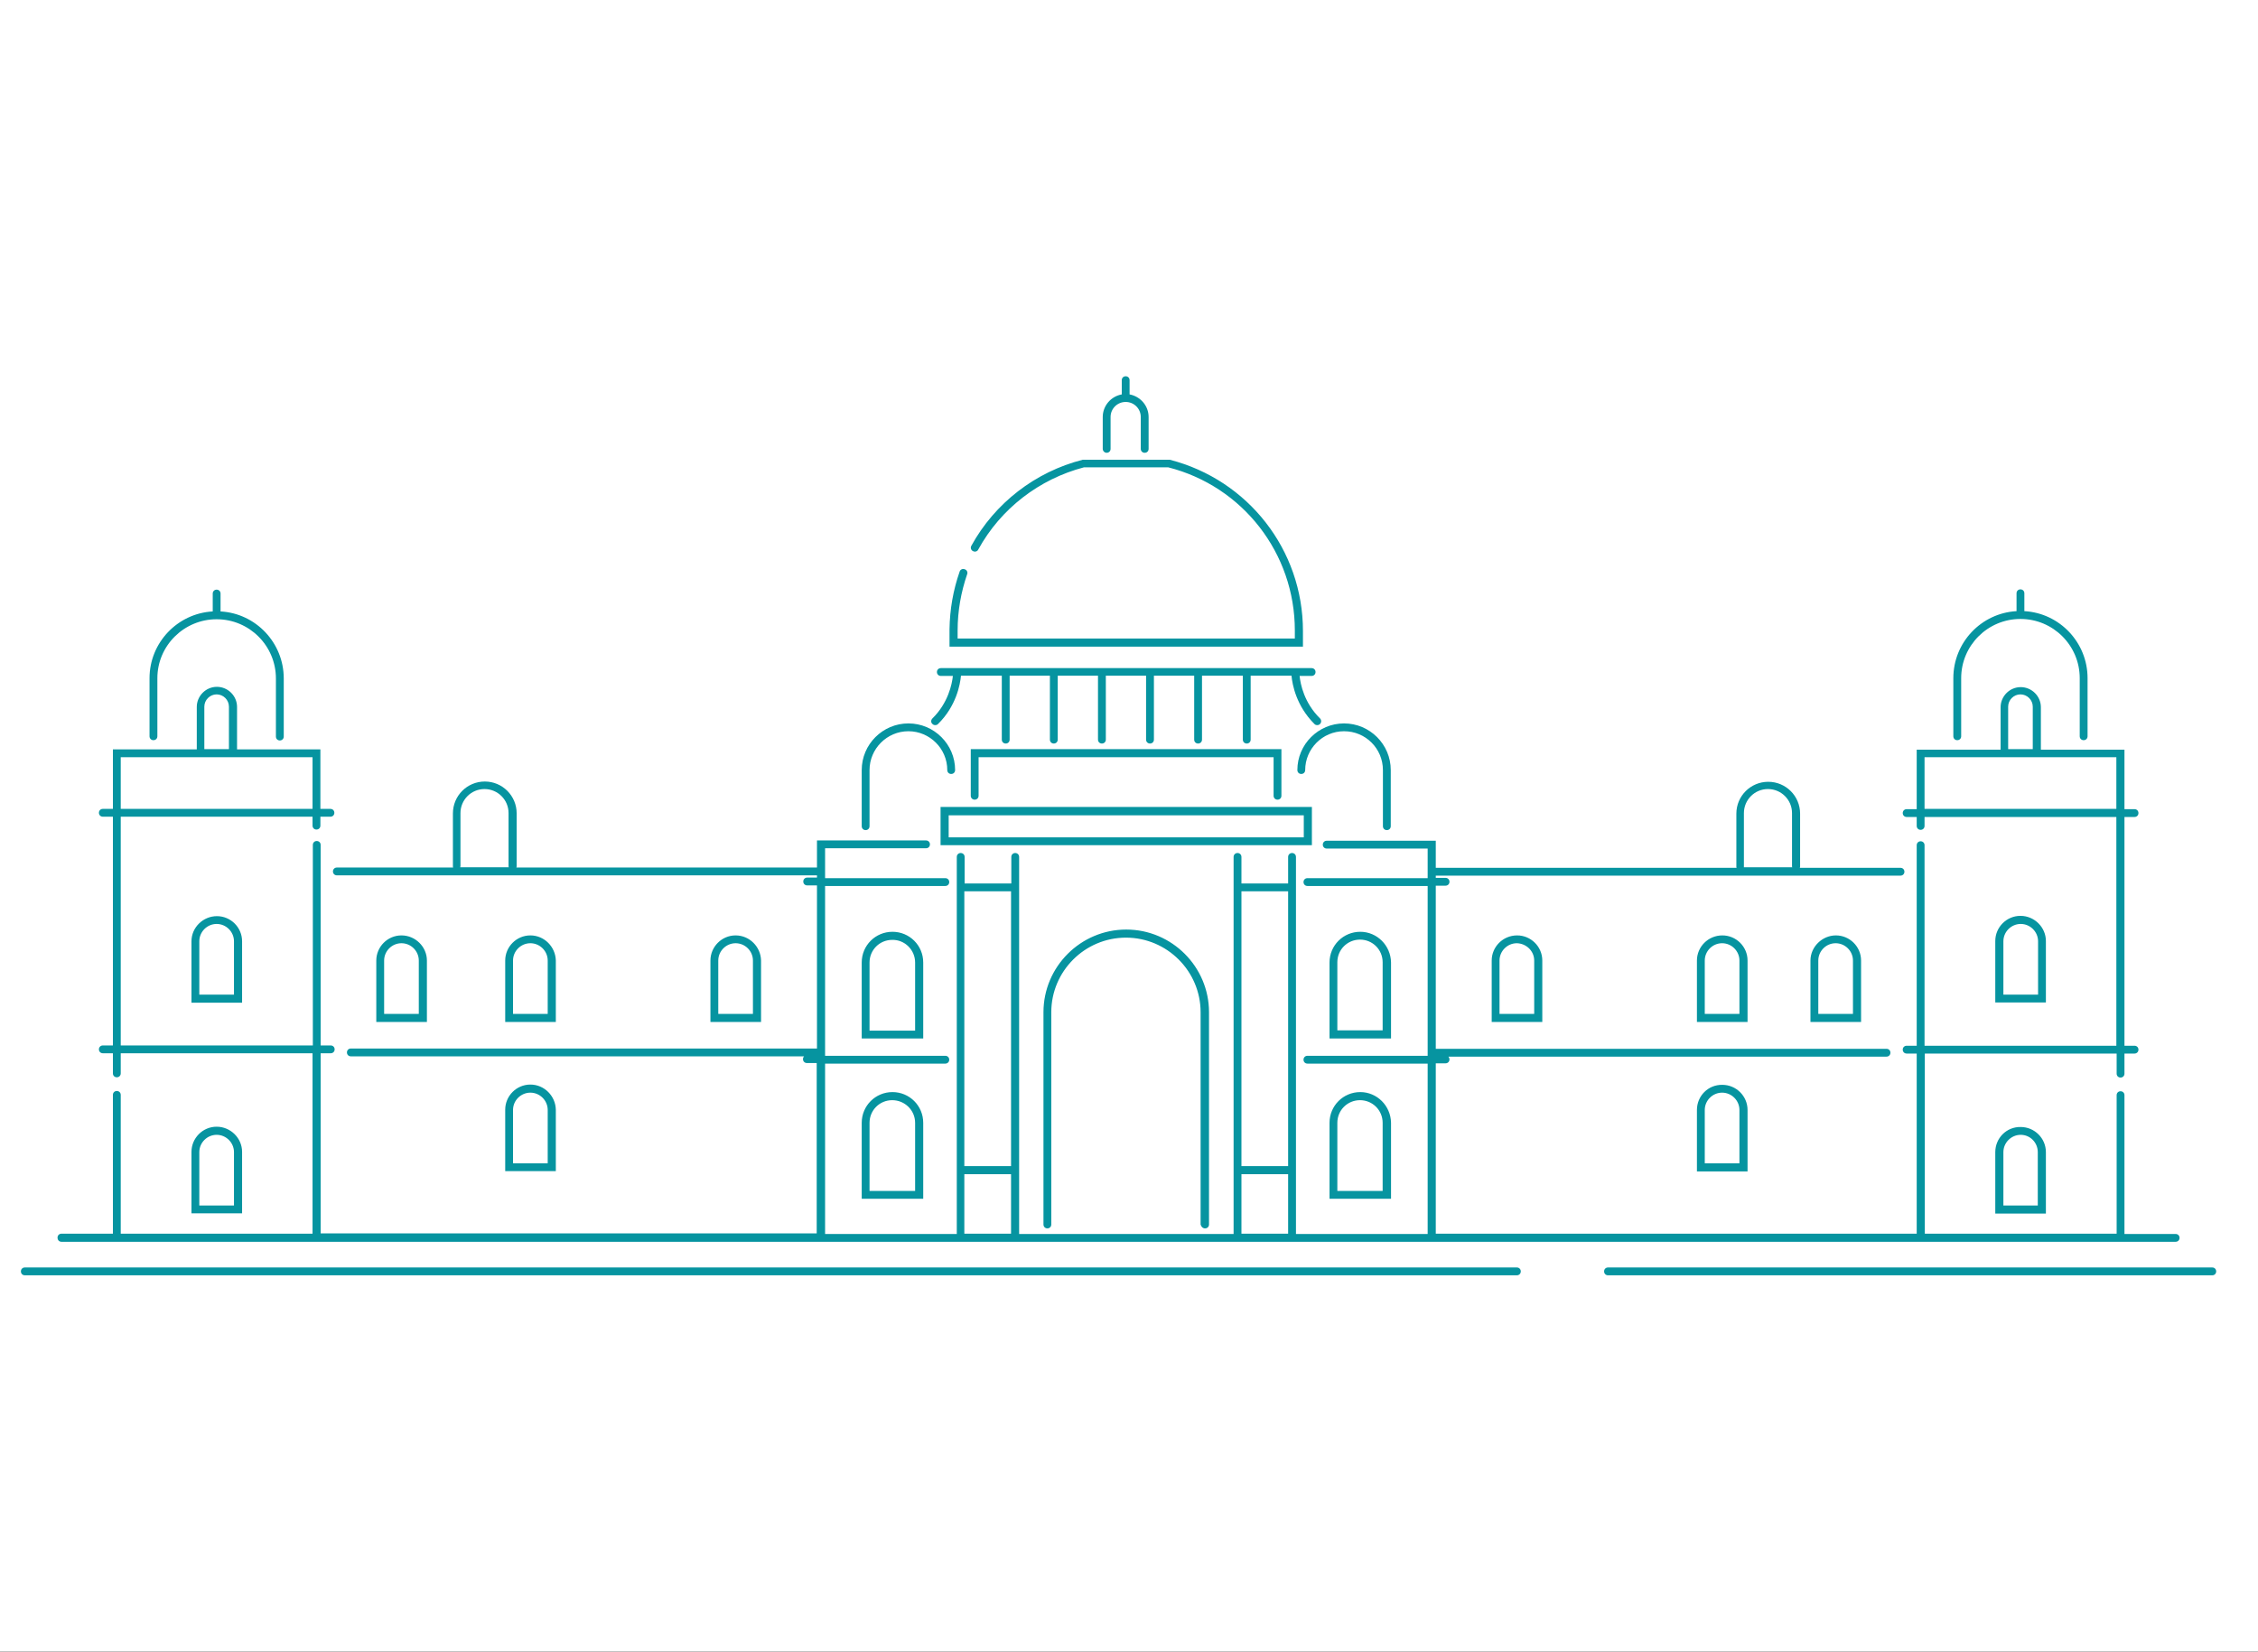 <svg width="108" height="79" viewBox="0 0 108 79" fill="none" xmlns="http://www.w3.org/2000/svg">
<rect x="0" y="0" width="108" height="79" fill="#333333" stroke="none"/>
<rect y="-0.004" width="108" height="79" fill="white"/>
<path d="M57.639 58.752C57.746 58.752 57.827 58.672 57.827 58.565V48.413C57.827 46.235 56.048 44.459 53.868 44.459C51.688 44.459 49.909 46.235 49.909 48.413V58.565C49.909 58.672 49.989 58.752 50.096 58.752C50.203 58.752 50.283 58.672 50.283 58.565V48.413C50.283 46.449 51.888 44.846 53.854 44.846C55.82 44.846 57.425 46.449 57.425 48.413V58.565C57.452 58.672 57.532 58.752 57.639 58.752ZM93.616 35.402C93.723 35.402 93.803 35.322 93.803 35.215V32.436C93.803 30.873 95.073 29.604 96.638 29.604C98.203 29.604 99.473 30.873 99.473 32.436V35.215C99.473 35.322 99.554 35.402 99.661 35.402C99.768 35.402 99.848 35.322 99.848 35.215V32.436C99.848 30.726 98.51 29.324 96.825 29.23V28.375C96.825 28.268 96.745 28.188 96.638 28.188C96.531 28.188 96.451 28.268 96.451 28.375V29.23C94.766 29.324 93.428 30.726 93.428 32.436V35.215C93.428 35.322 93.509 35.402 93.616 35.402ZM62.053 36.831C62.053 36.938 62.133 37.018 62.24 37.018C62.347 37.018 62.427 36.938 62.427 36.831C62.427 35.816 63.256 34.974 64.286 34.974C65.316 34.974 66.145 35.803 66.145 36.831V39.516C66.145 39.623 66.225 39.703 66.332 39.703C66.439 39.703 66.52 39.623 66.52 39.516V36.831C66.52 35.602 65.517 34.6 64.286 34.6C63.056 34.6 62.053 35.602 62.053 36.831ZM41.403 39.703C41.51 39.703 41.59 39.623 41.59 39.516V36.831C41.59 35.816 42.42 34.974 43.449 34.974C44.466 34.974 45.308 35.803 45.308 36.831C45.308 36.938 45.389 37.018 45.496 37.018C45.603 37.018 45.683 36.938 45.683 36.831C45.683 35.602 44.68 34.6 43.449 34.6C42.219 34.6 41.216 35.602 41.216 36.831V39.516C41.216 39.623 41.296 39.703 41.403 39.703ZM52.932 21.656C53.039 21.656 53.119 21.576 53.119 21.469V19.946C53.119 19.546 53.44 19.225 53.841 19.225C54.242 19.225 54.563 19.546 54.563 19.946V21.469C54.563 21.576 54.644 21.656 54.751 21.656C54.858 21.656 54.938 21.576 54.938 21.469V19.946C54.938 19.399 54.536 18.958 54.028 18.864V18.183C54.028 18.076 53.948 17.996 53.841 17.996C53.734 17.996 53.654 18.076 53.654 18.183V18.864C53.132 18.958 52.744 19.412 52.744 19.946V21.469C52.744 21.563 52.825 21.656 52.932 21.656ZM62.748 38.594H44.987V40.425H62.748V38.594ZM62.36 40.05H45.375V38.995H62.36V40.05ZM62.32 30.246C62.32 30.219 62.32 30.206 62.32 30.179C62.32 26.305 59.699 22.952 55.954 21.99H55.927H51.835H51.781C49.521 22.565 47.582 24.061 46.459 26.105C46.405 26.198 46.445 26.318 46.539 26.358C46.632 26.412 46.753 26.372 46.793 26.278C47.863 24.328 49.708 22.912 51.848 22.351H55.874C59.445 23.259 61.932 26.465 61.932 30.152C61.932 30.192 61.932 30.232 61.932 30.272V30.539H45.803V30.473V30.272C45.803 30.232 45.803 30.192 45.803 30.152C45.803 29.23 45.964 28.322 46.258 27.467C46.298 27.373 46.245 27.253 46.138 27.227C46.044 27.186 45.924 27.24 45.897 27.347C45.589 28.229 45.429 29.15 45.415 30.099V30.927H62.32V30.246ZM44.733 34.681C44.787 34.681 44.827 34.667 44.867 34.627C45.736 33.772 45.924 32.743 45.964 32.316H47.916V35.375C47.916 35.482 47.997 35.562 48.104 35.562C48.211 35.562 48.291 35.482 48.291 35.375V32.316H50.217V35.375C50.217 35.482 50.297 35.562 50.404 35.562C50.511 35.562 50.591 35.482 50.591 35.375V32.316H52.517V35.375C52.517 35.482 52.597 35.562 52.704 35.562C52.811 35.562 52.892 35.482 52.892 35.375V32.316H54.817V35.375C54.817 35.482 54.898 35.562 55.005 35.562C55.112 35.562 55.192 35.482 55.192 35.375V32.316H57.118V35.375C57.118 35.482 57.198 35.562 57.305 35.562C57.412 35.562 57.492 35.482 57.492 35.375V32.316H59.445V35.375C59.445 35.482 59.525 35.562 59.632 35.562C59.739 35.562 59.819 35.482 59.819 35.375V32.316H61.772C61.812 32.743 61.999 33.759 62.869 34.627C62.909 34.667 62.949 34.681 63.002 34.681C63.056 34.681 63.096 34.667 63.136 34.627C63.216 34.547 63.203 34.427 63.136 34.36C62.374 33.612 62.2 32.717 62.16 32.329H62.735C62.842 32.329 62.922 32.249 62.922 32.142C62.922 32.035 62.842 31.955 62.735 31.955H61.959H45.001C44.894 31.955 44.813 32.035 44.813 32.142C44.813 32.249 44.894 32.329 45.001 32.329H45.576C45.536 32.717 45.349 33.625 44.599 34.36C44.519 34.44 44.519 34.56 44.599 34.627C44.64 34.667 44.68 34.681 44.733 34.681ZM61.103 38.247C61.21 38.247 61.29 38.167 61.29 38.06V35.829H46.432V38.06C46.432 38.167 46.512 38.247 46.619 38.247C46.726 38.247 46.806 38.167 46.806 38.06V36.217H60.916V38.06C60.916 38.167 60.996 38.247 61.103 38.247ZM7.339 35.402C7.446 35.402 7.527 35.322 7.527 35.215V32.436C7.527 30.887 8.797 29.618 10.362 29.618C11.927 29.618 13.197 30.887 13.197 32.45V35.228C13.197 35.335 13.277 35.415 13.384 35.415C13.491 35.415 13.572 35.335 13.572 35.228V32.45C13.572 30.74 12.234 29.337 10.549 29.244V28.389C10.549 28.282 10.469 28.202 10.362 28.202C10.255 28.202 10.175 28.282 10.175 28.389V29.244C8.489 29.337 7.152 30.74 7.152 32.436V35.215C7.152 35.322 7.232 35.402 7.339 35.402ZM71.348 45.941V48.88H73.768V45.941C73.768 45.273 73.22 44.739 72.565 44.739C71.883 44.739 71.348 45.287 71.348 45.941ZM73.381 45.941V48.493H71.722V45.941C71.722 45.487 72.097 45.113 72.551 45.113C73.006 45.127 73.381 45.487 73.381 45.941ZM81.164 45.941V48.88H83.585V45.941C83.585 45.273 83.037 44.739 82.381 44.739C81.699 44.739 81.164 45.287 81.164 45.941ZM83.197 45.941V48.493H81.539V45.941C81.539 45.487 81.913 45.113 82.368 45.113C82.823 45.113 83.197 45.487 83.197 45.941ZM86.594 45.941V48.88H89.015V45.941C89.015 45.273 88.467 44.739 87.811 44.739C87.156 44.739 86.594 45.287 86.594 45.941ZM88.627 45.941V48.493H86.969V45.941C86.969 45.487 87.343 45.113 87.798 45.113C88.253 45.113 88.627 45.487 88.627 45.941ZM81.164 53.088V56.027H83.585V53.088C83.585 52.42 83.037 51.886 82.381 51.886C81.699 51.873 81.164 52.42 81.164 53.088ZM83.197 53.088V55.639H81.539V53.088C81.539 52.634 81.913 52.26 82.368 52.26C82.823 52.26 83.197 52.634 83.197 53.088ZM65.062 44.566C64.246 44.566 63.591 45.22 63.591 46.035V49.668H66.533V46.035C66.52 45.22 65.864 44.566 65.062 44.566ZM66.145 49.281H63.965V46.022C63.965 45.42 64.447 44.94 65.049 44.94C65.65 44.94 66.132 45.42 66.132 46.022V49.281H66.145ZM96.638 43.804C95.969 43.804 95.434 44.352 95.434 45.006V47.945H97.855V45.006C97.855 44.352 97.307 43.804 96.638 43.804ZM97.467 47.571H95.822V45.02C95.822 44.566 96.197 44.191 96.651 44.191C97.106 44.191 97.481 44.566 97.481 45.02V47.571H97.467ZM105.813 60.622H76.911C76.804 60.622 76.724 60.702 76.724 60.809C76.724 60.916 76.804 60.996 76.911 60.996H105.813C105.92 60.996 106 60.916 106 60.809C106 60.702 105.92 60.622 105.813 60.622ZM72.551 60.622H1.187C1.08 60.622 1 60.702 1 60.809C1 60.916 1.08 60.996 1.187 60.996H72.551C72.658 60.996 72.739 60.916 72.739 60.809C72.739 60.702 72.658 60.622 72.551 60.622ZM95.434 55.105V58.044H97.855V55.105C97.855 54.437 97.307 53.903 96.651 53.903C95.969 53.889 95.434 54.437 95.434 55.105ZM97.467 55.105V57.657H95.822V55.105C95.822 54.651 96.197 54.277 96.651 54.277C97.106 54.277 97.467 54.651 97.467 55.105ZM9.158 45.02V47.959H11.579V45.02C11.579 44.352 11.031 43.818 10.375 43.818C9.72 43.818 9.158 44.352 9.158 45.02ZM11.191 45.02V47.571H9.533V45.02C9.533 44.566 9.907 44.191 10.362 44.191C10.817 44.191 11.191 44.566 11.191 45.02ZM2.939 59.393H104.061C104.168 59.393 104.248 59.313 104.248 59.206C104.248 59.099 104.168 59.019 104.061 59.019H101.613V52.38C101.613 52.273 101.533 52.193 101.426 52.193C101.319 52.193 101.239 52.273 101.239 52.38V59.006H92.064V50.39H101.239V51.352C101.239 51.458 101.319 51.538 101.426 51.538C101.533 51.538 101.613 51.458 101.613 51.352V50.39H102.095C102.202 50.39 102.282 50.309 102.282 50.203C102.282 50.096 102.202 50.016 102.095 50.016H101.613V39.075H102.095C102.202 39.075 102.282 38.995 102.282 38.888C102.282 38.781 102.202 38.701 102.095 38.701H101.613V35.856H97.615V33.825C97.615 33.291 97.173 32.864 96.651 32.864C96.117 32.864 95.689 33.305 95.689 33.825V35.856H91.676V38.701H91.195C91.088 38.701 91.008 38.781 91.008 38.888C91.008 38.995 91.088 39.075 91.195 39.075H91.676V39.503C91.676 39.61 91.757 39.69 91.864 39.69C91.971 39.69 92.051 39.61 92.051 39.503V39.075H101.225V50.016H92.051V40.425C92.051 40.318 91.971 40.237 91.864 40.237C91.757 40.237 91.676 40.318 91.676 40.425V50.016H91.195C91.088 50.016 91.008 50.096 91.008 50.203C91.008 50.309 91.088 50.39 91.195 50.39H91.676V59.006H68.673V50.857H69.141C69.248 50.857 69.328 50.777 69.328 50.67C69.328 50.617 69.302 50.563 69.275 50.537H90.232C90.339 50.537 90.419 50.456 90.419 50.35C90.419 50.243 90.339 50.163 90.232 50.163H68.673V42.361H69.141C69.248 42.361 69.328 42.281 69.328 42.174C69.328 42.068 69.248 41.987 69.141 41.987H68.673V41.88H90.901C91.008 41.88 91.088 41.8 91.088 41.694C91.088 41.587 91.008 41.507 90.901 41.507H86.086C86.086 41.493 86.099 41.466 86.099 41.453V38.915C86.099 38.073 85.417 37.392 84.575 37.392C83.732 37.392 83.05 38.073 83.05 38.915V41.453C83.05 41.466 83.05 41.493 83.063 41.507H68.673V40.211H63.457C63.35 40.211 63.27 40.291 63.27 40.398C63.27 40.505 63.35 40.585 63.457 40.585H68.285V42.001H62.534C62.427 42.001 62.347 42.081 62.347 42.188C62.347 42.295 62.427 42.375 62.534 42.375H68.285V50.497H62.534C62.427 50.497 62.347 50.577 62.347 50.684C62.347 50.79 62.427 50.871 62.534 50.871H68.285V59.019H61.986V40.986C61.986 40.879 61.906 40.798 61.799 40.798C61.692 40.798 61.611 40.879 61.611 40.986V42.255H59.378V40.986C59.378 40.879 59.298 40.798 59.191 40.798C59.084 40.798 59.003 40.879 59.003 40.986V59.019H48.745V40.986C48.745 40.879 48.665 40.798 48.558 40.798C48.451 40.798 48.371 40.879 48.371 40.986V42.255H46.138V40.986C46.138 40.879 46.057 40.798 45.95 40.798C45.843 40.798 45.763 40.879 45.763 40.986V59.019H39.464V50.871H45.215C45.322 50.871 45.402 50.79 45.402 50.684C45.402 50.577 45.322 50.497 45.215 50.497H39.464V42.375H45.215C45.322 42.375 45.402 42.295 45.402 42.188C45.402 42.081 45.322 42.001 45.215 42.001H39.464V40.571H44.292C44.399 40.571 44.479 40.491 44.479 40.384C44.479 40.278 44.399 40.197 44.292 40.197H39.076V41.493H24.699C24.699 41.48 24.712 41.453 24.712 41.44V38.902C24.712 38.06 24.03 37.379 23.188 37.379C22.345 37.379 21.663 38.06 21.663 38.902V41.44C21.663 41.453 21.663 41.48 21.676 41.493H16.113C16.006 41.493 15.925 41.573 15.925 41.68C15.925 41.787 16.006 41.867 16.113 41.867H39.076V41.974H38.608C38.501 41.974 38.421 42.054 38.421 42.161C38.421 42.268 38.501 42.348 38.608 42.348H39.076V50.149H16.781C16.674 50.149 16.594 50.229 16.594 50.336C16.594 50.443 16.674 50.523 16.781 50.523H38.461C38.421 50.563 38.407 50.603 38.407 50.657C38.407 50.764 38.488 50.844 38.595 50.844H39.063V58.992H15.337V50.376H15.819C15.925 50.376 16.006 50.296 16.006 50.189C16.006 50.083 15.925 50.002 15.819 50.002H15.337V40.411C15.337 40.304 15.257 40.224 15.15 40.224C15.043 40.224 14.963 40.304 14.963 40.411V50.002H5.775V39.062H14.949V39.489C14.949 39.596 15.029 39.676 15.136 39.676C15.243 39.676 15.324 39.596 15.324 39.489V39.062H15.805C15.912 39.062 15.992 38.982 15.992 38.875C15.992 38.768 15.912 38.688 15.805 38.688H15.324V35.843H11.338V33.812C11.338 33.278 10.897 32.85 10.375 32.85C9.84 32.85 9.412 33.291 9.412 33.812V35.843H5.4V38.688H4.919C4.812 38.688 4.731 38.768 4.731 38.875C4.731 38.982 4.812 39.062 4.919 39.062H5.4V50.002H4.919C4.812 50.002 4.731 50.083 4.731 50.189C4.731 50.296 4.812 50.376 4.919 50.376H5.4V51.338C5.4 51.445 5.48 51.525 5.587 51.525C5.694 51.525 5.775 51.445 5.775 51.338V50.376H14.949V59.006H5.775V52.367C5.775 52.26 5.694 52.18 5.587 52.18C5.48 52.18 5.4 52.26 5.4 52.367V59.006H2.939C2.832 59.006 2.752 59.086 2.752 59.193C2.752 59.313 2.832 59.393 2.939 59.393ZM96.05 33.799C96.05 33.478 96.317 33.211 96.638 33.211C96.959 33.211 97.227 33.478 97.227 33.799V35.829H96.05V33.799ZM92.051 38.688V36.217H101.225V38.688H92.051ZM83.411 41.426V38.888C83.411 38.261 83.919 37.739 84.561 37.739C85.19 37.739 85.712 38.247 85.712 38.888V41.426C85.712 41.44 85.712 41.466 85.725 41.48H83.411C83.411 41.466 83.411 41.453 83.411 41.426ZM59.378 42.629H61.611V55.773H59.378V42.629ZM59.378 56.16H61.611V59.006H59.378V56.16ZM46.124 42.629H48.358V55.773H46.124V42.629ZM46.124 56.16H48.358V59.006H46.124V56.16ZM22.011 41.48C22.011 41.466 22.024 41.44 22.024 41.426V38.888C22.024 38.261 22.532 37.739 23.174 37.739C23.803 37.739 24.324 38.247 24.324 38.888V41.426C24.324 41.44 24.324 41.466 24.338 41.48H22.011ZM9.773 33.799C9.773 33.478 10.041 33.211 10.362 33.211C10.683 33.211 10.95 33.478 10.95 33.799V35.829H9.773V33.799ZM5.775 36.217H14.949V38.688H5.775V36.217ZM25.368 51.873C24.699 51.873 24.164 52.42 24.164 53.075V56.014H26.585V53.075C26.571 52.42 26.036 51.873 25.368 51.873ZM26.197 55.639H24.538V53.088C24.538 52.634 24.913 52.26 25.368 52.26C25.822 52.26 26.197 52.634 26.197 53.088V55.639ZM19.202 44.739C18.533 44.739 17.998 45.287 17.998 45.941V48.88H20.419V45.941C20.419 45.287 19.871 44.739 19.202 44.739ZM20.031 48.493H18.373V45.941C18.373 45.487 18.747 45.113 19.202 45.113C19.657 45.113 20.031 45.487 20.031 45.941V48.493ZM10.362 53.889C9.693 53.889 9.158 54.437 9.158 55.092V58.031H11.579V55.092C11.579 54.437 11.031 53.889 10.362 53.889ZM11.191 57.657H9.533V55.105C9.533 54.651 9.907 54.277 10.362 54.277C10.817 54.277 11.191 54.651 11.191 55.105V57.657ZM41.216 46.035V49.668H44.158V46.035C44.158 45.22 43.503 44.566 42.687 44.566C41.871 44.566 41.216 45.22 41.216 46.035ZM43.77 46.035V49.294H41.59V46.035C41.59 45.434 42.072 44.953 42.674 44.953C43.276 44.94 43.77 45.434 43.77 46.035ZM41.216 53.703V57.336H44.158V53.703C44.158 52.888 43.503 52.233 42.687 52.233C41.871 52.233 41.216 52.888 41.216 53.703ZM43.77 53.703V56.962H41.59V53.703C41.59 53.101 42.072 52.62 42.674 52.62C43.276 52.62 43.77 53.101 43.77 53.703ZM65.062 52.233C64.246 52.233 63.591 52.888 63.591 53.703V57.336H66.533V53.703C66.52 52.888 65.864 52.233 65.062 52.233ZM66.145 56.962H63.965V53.703C63.965 53.101 64.447 52.62 65.049 52.62C65.65 52.62 66.132 53.101 66.132 53.703V56.962H66.145ZM35.184 44.739C34.516 44.739 33.98 45.287 33.98 45.941V48.88H36.401V45.941C36.388 45.287 35.853 44.739 35.184 44.739ZM36.013 48.493H34.355V45.941C34.355 45.487 34.73 45.113 35.184 45.113C35.639 45.113 36.013 45.487 36.013 45.941V48.493ZM25.368 44.739C24.699 44.739 24.164 45.287 24.164 45.941V48.88H26.585V45.941C26.571 45.287 26.036 44.739 25.368 44.739ZM26.197 48.493H24.538V45.941C24.538 45.487 24.913 45.113 25.368 45.113C25.822 45.113 26.197 45.487 26.197 45.941V48.493Z" fill="#0694A0"/>
</svg>
